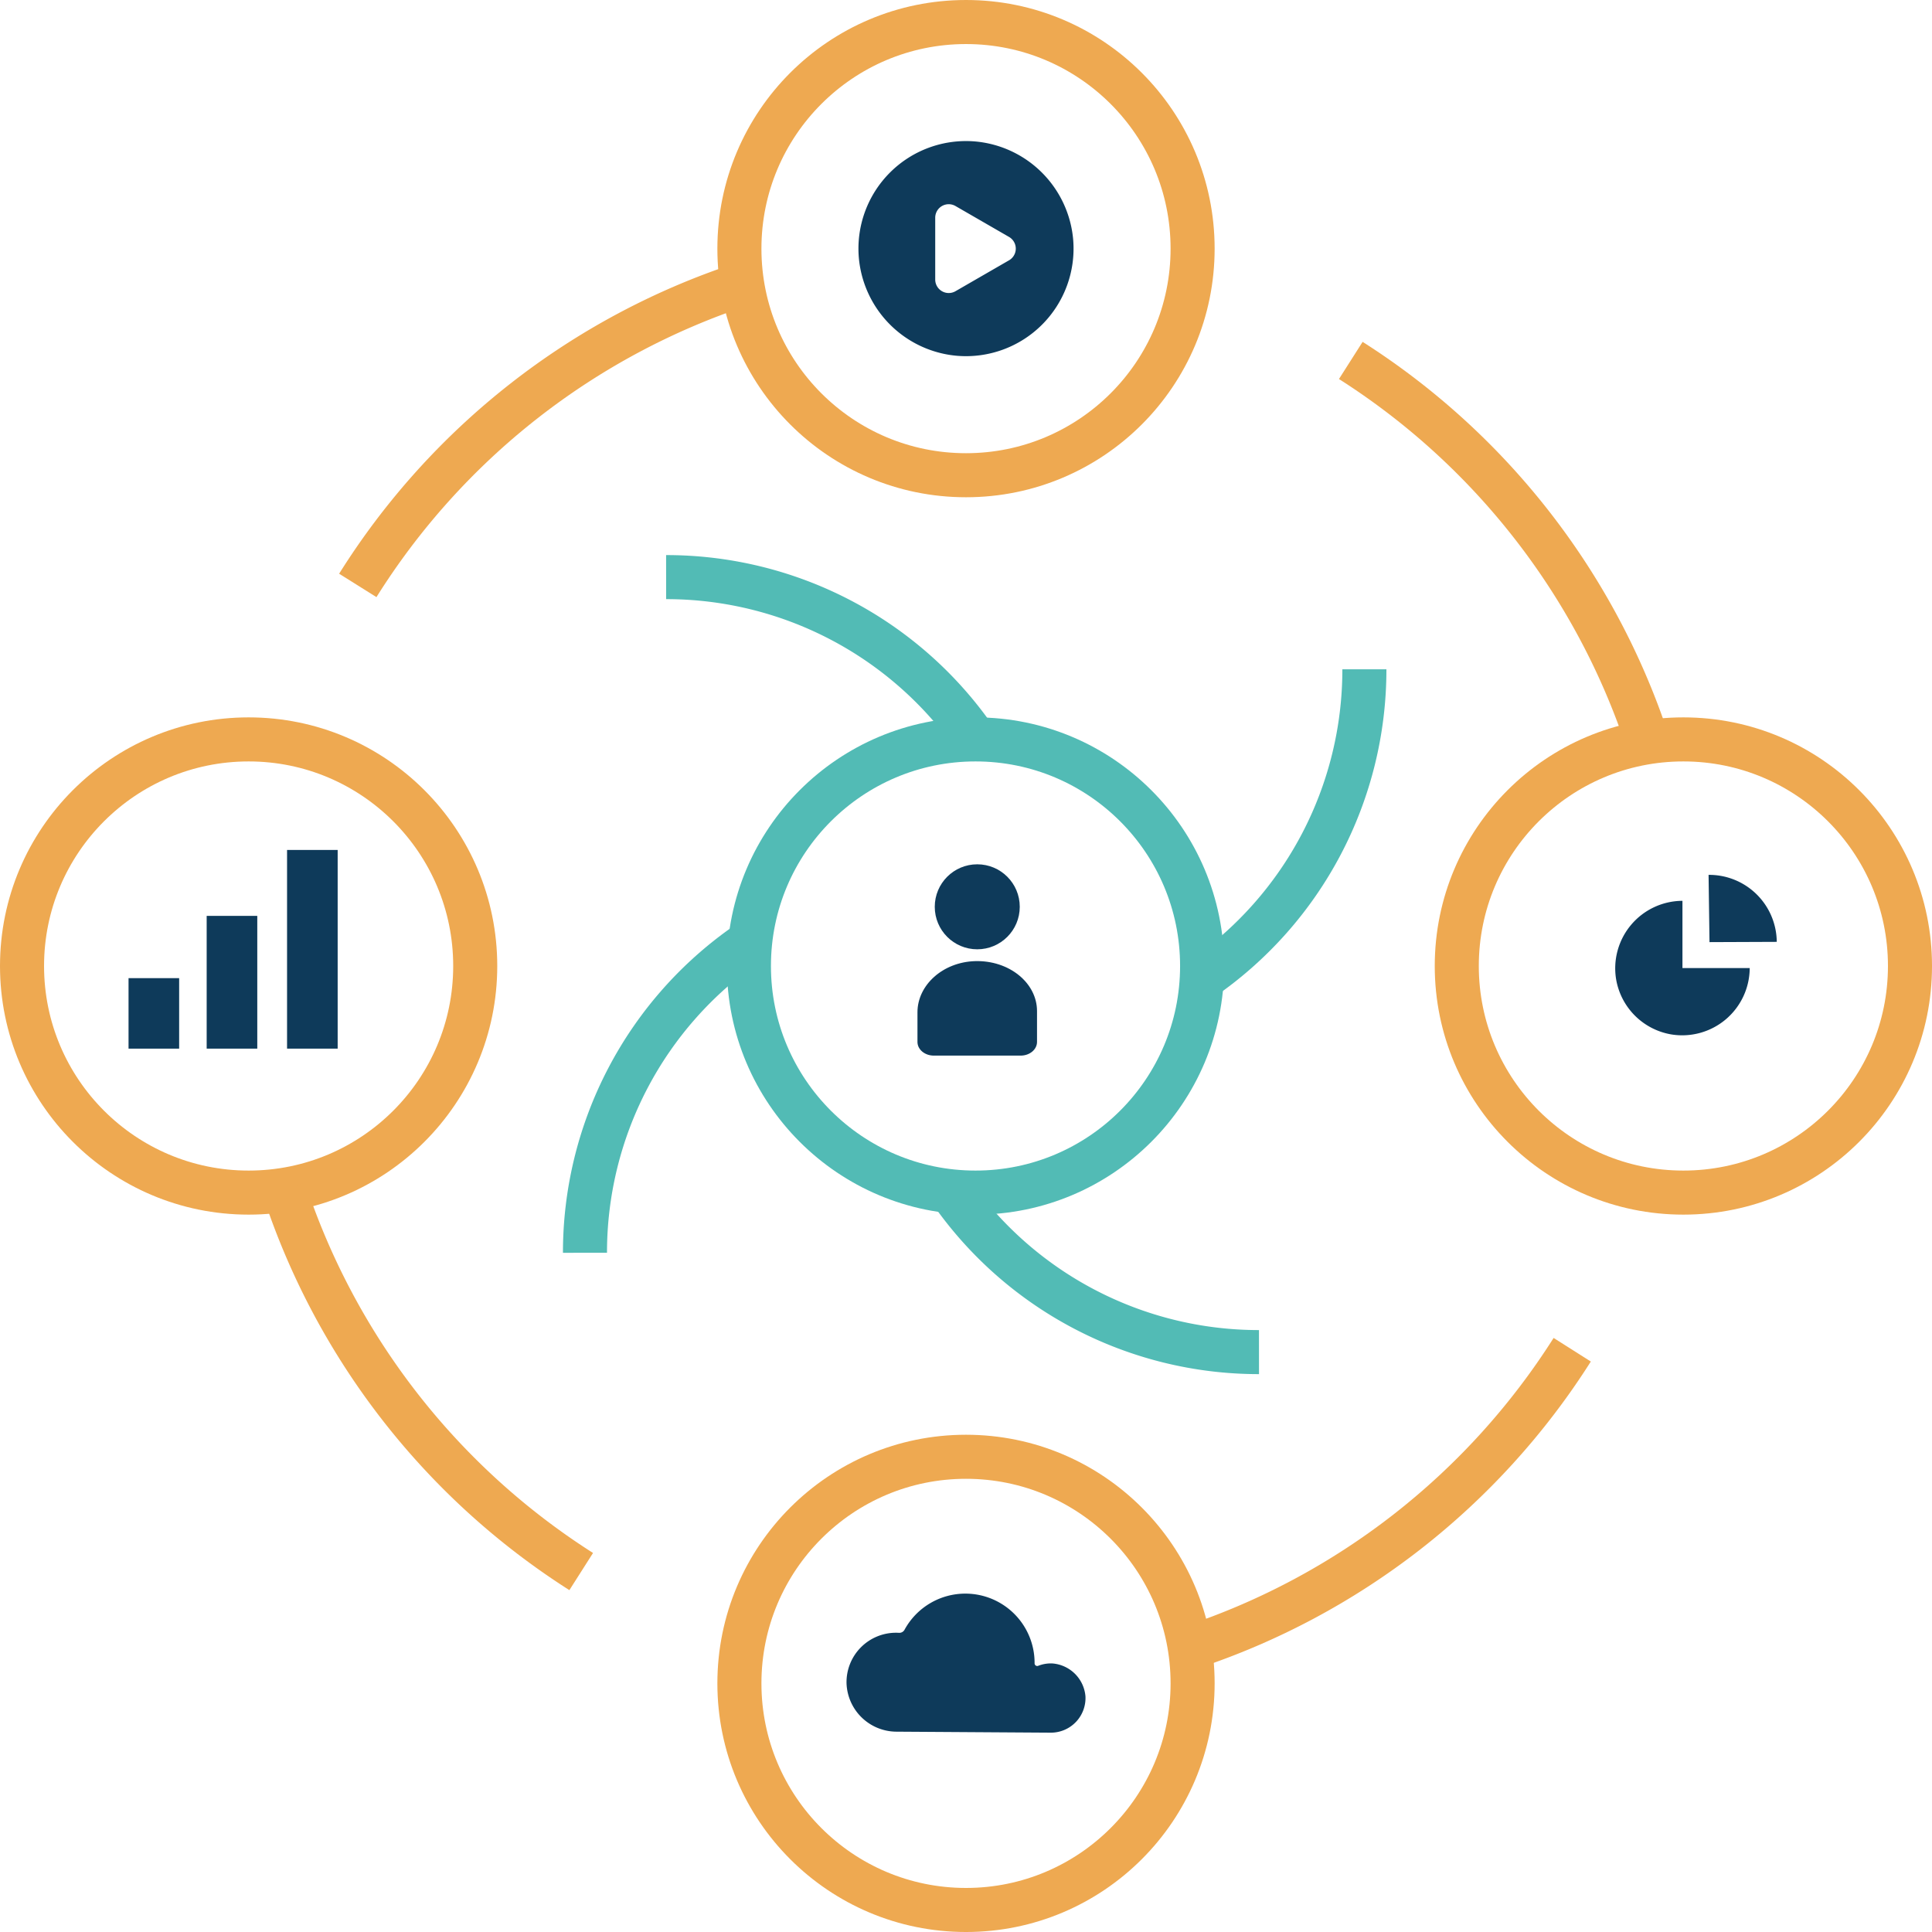 <svg xmlns="http://www.w3.org/2000/svg" width="570.131" height="570.132" viewBox="0 0 570.131 570.132"><defs><style>.a{fill:#0e3a5a;}.b,.c{fill:none;stroke-miterlimit:10;stroke-width:13px;}.b{stroke:#eea951;}.c{stroke:#52bbb5;}</style></defs><g transform="translate(864.66 3167.904)"><g transform="translate(-388.02 -2909.732)"><path class="a" d="M-311.008-2850.693h19.848a19.922,19.922,0,0,1-23.14,19.576,19.889,19.889,0,0,1-16.284-16.283,19.923,19.923,0,0,1,19.577-23.141h0Z" transform="translate(330.857 2878.201)"/><path class="a" d="M-299.674-2859.284l19.848-.079a19.942,19.942,0,0,0-19.848-19.769c-.092,0-.183,0-.274,0Z" transform="translate(327.506 2879.132)"/></g><g transform="translate(-593.915 -2912.849)"><circle class="a" cx="12.541" cy="12.541" r="12.541" transform="translate(5.102)"/><path class="a" d="M-544.789-2850.581c-9.559.285-17,7.1-17,15.094v8.753c0,2.227,2.158,4.033,4.821,4.033h25.638c2.666,0,4.821-1.806,4.821-4.033v-9.1C-526.5-2844.164-534.753-2850.878-544.789-2850.581Z" transform="translate(561.786 2879.155)"/></g><path class="a" d="M-547.008-3121.9a31.745,31.745,0,0,0-34.21,34.209,31.851,31.851,0,0,0,29.059,29.06,31.745,31.745,0,0,0,34.21-34.21A31.849,31.849,0,0,0-547.008-3121.9Zm10.12,35.087-7.9,4.559-7.9,4.56a3.986,3.986,0,0,1-5.979-3.452v-18.237a3.986,3.986,0,0,1,5.979-3.452l7.9,4.559,7.9,4.56A3.986,3.986,0,0,1-536.887-3086.811Z" transform="translate(-30.011 -4.272)"/><g transform="translate(-826.727 -2917.083)"><rect class="a" width="14.933" height="20.804" transform="translate(0 37.827)"/><rect class="a" width="14.933" height="39.176" transform="translate(23.057 19.454)"/><rect class="a" width="14.933" height="58.63" transform="translate(46.778)"/></g><circle class="b" cx="66.87" cy="66.87" r="66.87" transform="translate(-858.16 -2949.708)"/><circle class="c" cx="66.87" cy="66.87" r="66.87" transform="translate(-643.658 -2949.708)"/><circle class="b" cx="66.87" cy="66.87" r="66.87" transform="translate(-646.463 -3161.404)"/><circle class="b" cx="66.87" cy="66.87" r="66.87" transform="translate(-434.767 -2949.708)"/><circle class="b" cx="66.87" cy="66.87" r="66.87" transform="translate(-646.463 -2738.012)"/><path class="b" d="M-683.738-2662.241a212.262,212.262,0,0,1-87.638-112.651" transform="translate(-9.408 -41.9)"/><path class="b" d="M-358.8-2721.96a212.265,212.265,0,0,1-112.848,87.95" transform="translate(-41.9 -47.638)"/><path class="b" d="M-418.367-3049.394A212.278,212.278,0,0,1-331-2937.567" transform="translate(-47.676 -12.143)"/><path class="b" d="M-747.029-2985.74a212.274,212.274,0,0,1,113.445-88.884" transform="translate(-12.047 -9.408)"/><path class="c" d="M-644.979-2977.682a110.832,110.832,0,0,1,91.3,47.889" transform="translate(-23.11 -19.916)"/><path class="c" d="M-459.853-2727a110.829,110.829,0,0,1-91.3-47.889" transform="translate(-33.281 -41.9)"/><path class="c" d="M-419.689-2947.169a110.828,110.828,0,0,1-47.888,91.3" transform="translate(-42.342 -23.224)"/><path class="c" d="M-671.835-2765.152a110.83,110.83,0,0,1,47.889-91.3" transform="translate(-20.199 -33.059)"/><path class="a" d="M-570.468-2600.5a14.8,14.8,0,0,1-14.8-14.282,14.6,14.6,0,0,1,14.687-14.913c.257,0,.513.011.766.026a1.753,1.753,0,0,0,1.661-.9,20.428,20.428,0,0,1,18.082-10.671,20.435,20.435,0,0,1,20.3,20.567h0a.781.781,0,0,0,1.053.743,10.179,10.179,0,0,1,4.161-.705,10.619,10.619,0,0,1,9.8,9.743,10.219,10.219,0,0,1-10.273,10.685Z" transform="translate(-29.582 -56.389)"/></g></svg>